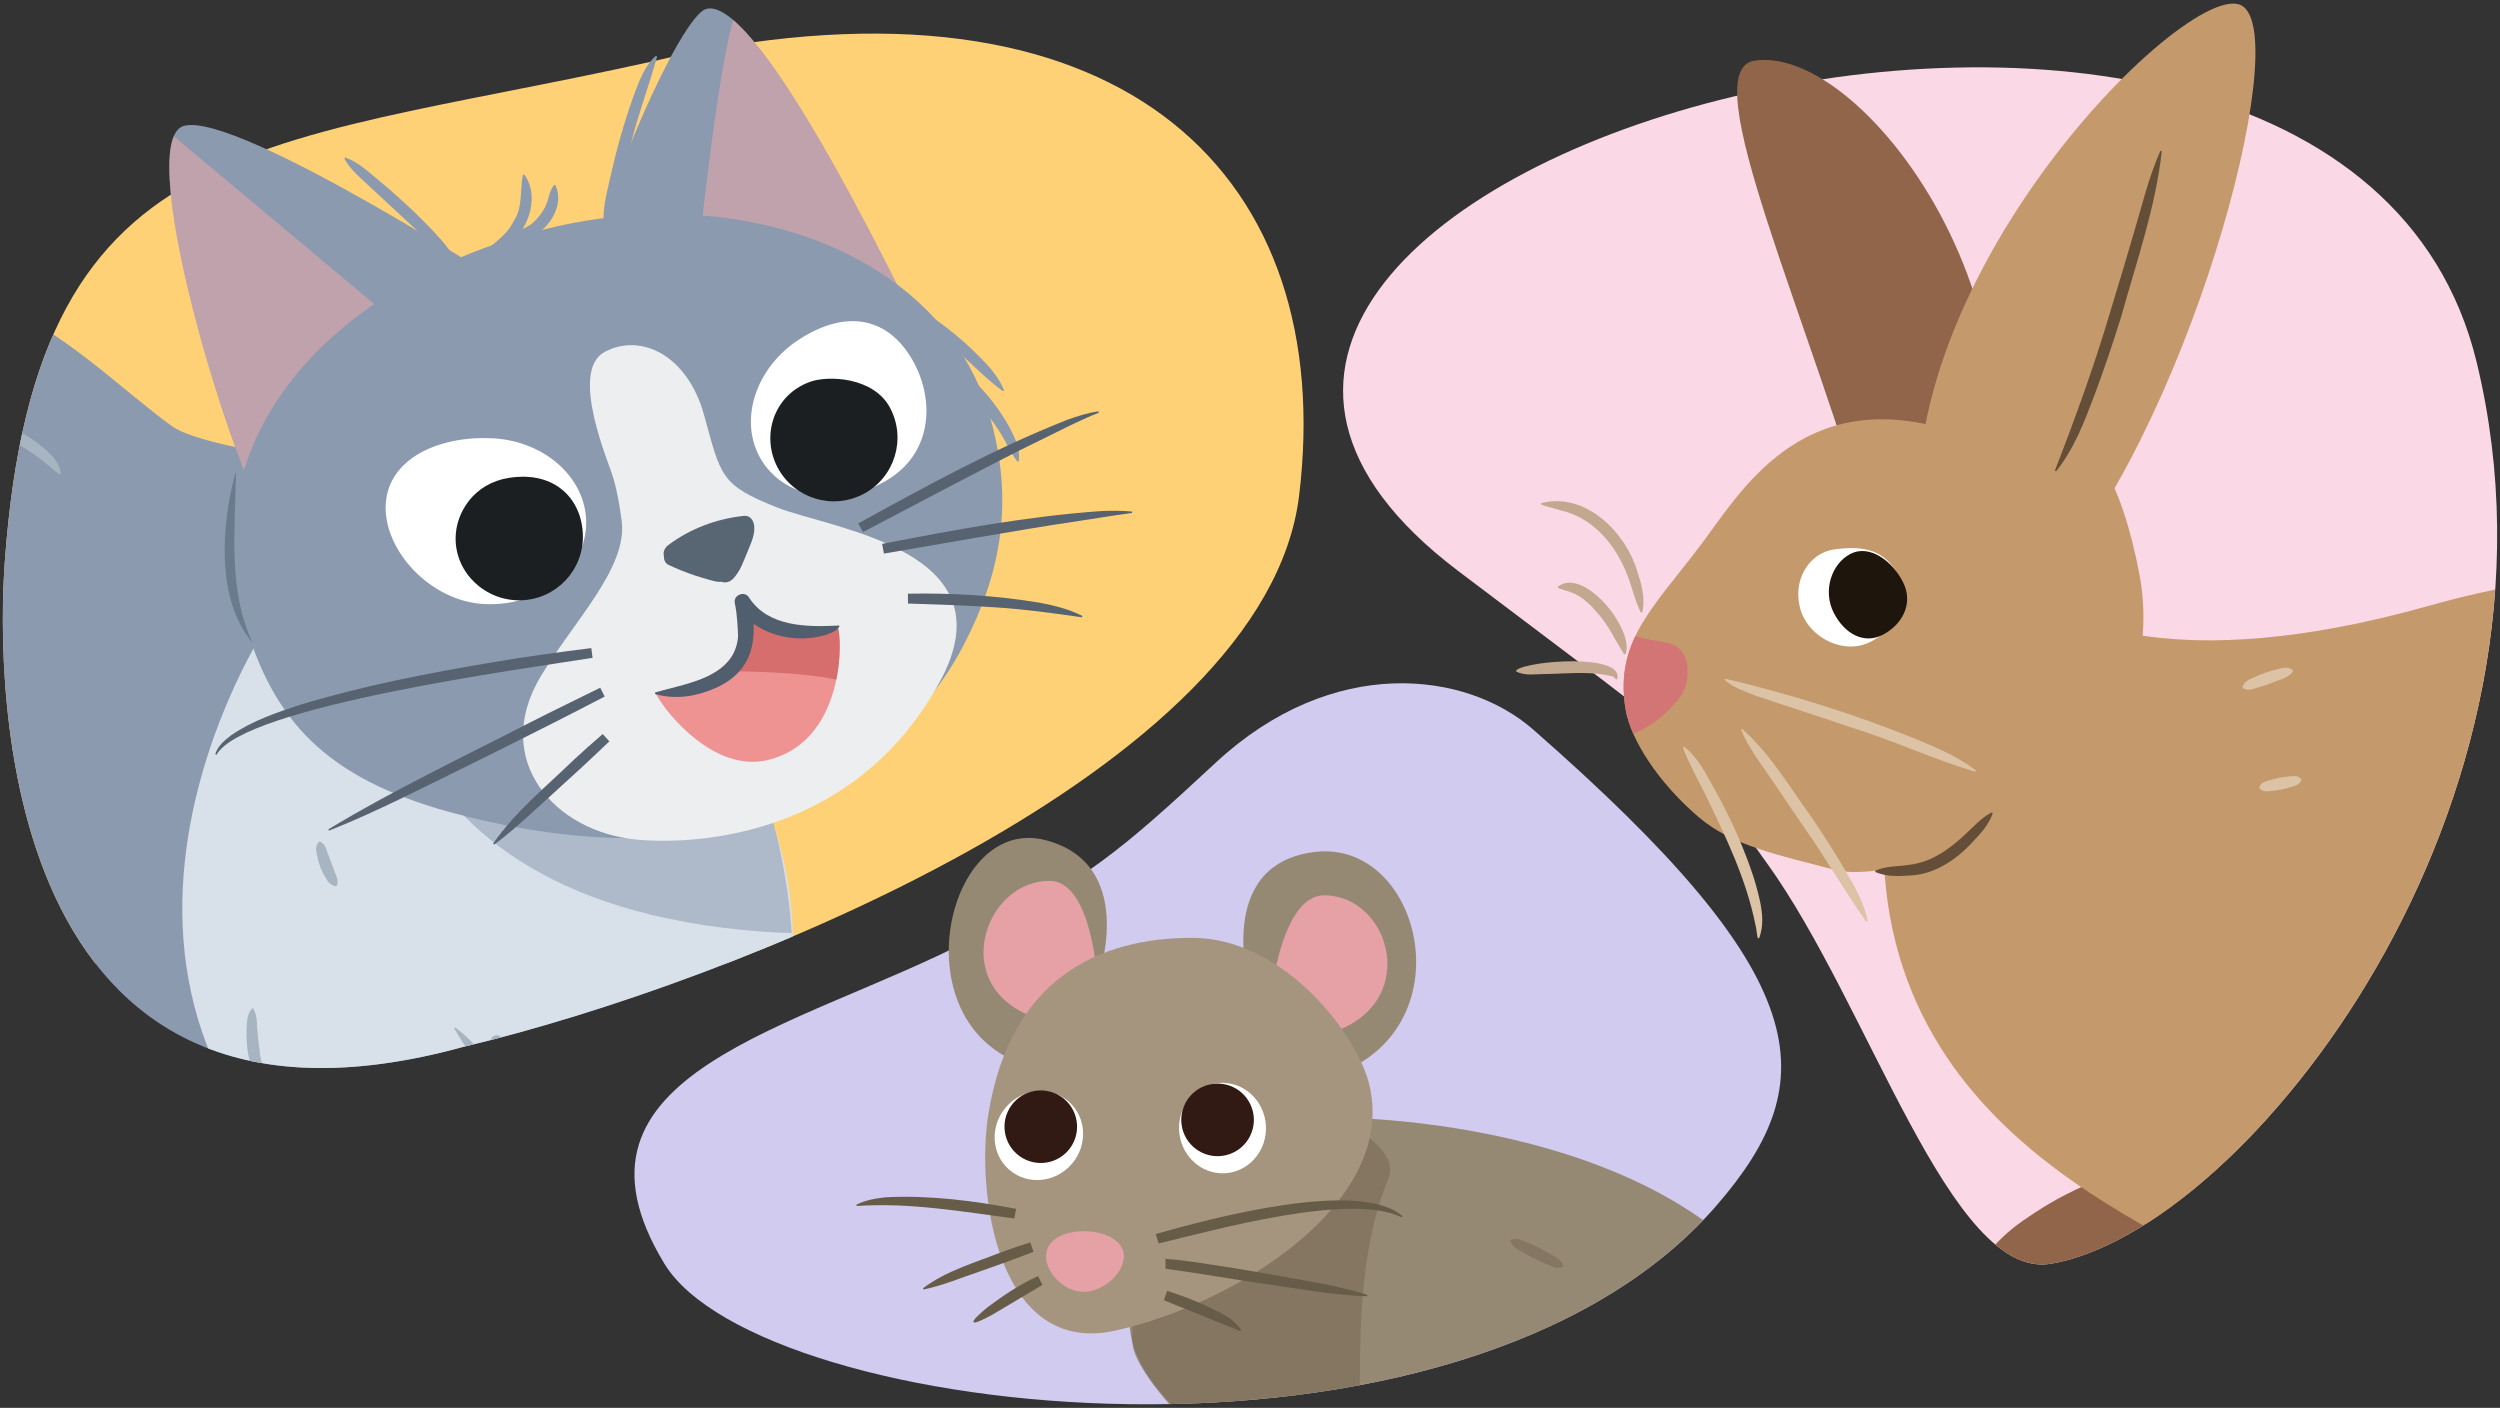 <?xml version="1.0" encoding="utf-8"?>
<!-- Generator: Adobe Illustrator 26.2.1, SVG Export Plug-In . SVG Version: 6.00 Build 0)  -->
<svg version="1.1" id="Artwork" xmlns="http://www.w3.org/2000/svg" xmlns:xlink="http://www.w3.org/1999/xlink" x="0px" y="0px"
	 width="380px" height="214px" viewBox="0 0 380 214" enable-background="new 0 0 380 214" xml:space="preserve">
<rect x="0" y="0" width="380" height="214" fill="#333333" stroke="none"/>
<path fill="#FBD8E6" d="M376.441,55.011c-21.578-88.852-233.555-27.925-154.857,31.733c40.776,30.911,30.464,21.578,46.965,44.426
	c15.624,21.634,27.925,63.466,43.157,60.927C341.175,187.186,392.788,122.323,376.441,55.011z"/>
<g>
	<defs>
		<path id="SVGID_1_" d="M376.441,55.011c-21.578-88.852-233.555-27.925-154.857,31.733c40.776,30.911,30.464,21.578,46.965,44.426
			c15.624,21.634,27.925,63.466,43.157,60.927C341.175,187.186,392.788,122.323,376.441,55.011z"/>
	</defs>
	<clipPath id="SVGID_00000045607350744209920100000004941388550150224264_">
		<use xlink:href="#SVGID_1_"  overflow="visible"/>
	</clipPath>
	<g clip-path="url(#SVGID_00000045607350744209920100000004941388550150224264_)">
		<path fill="#906549" d="M334.167,175.851c-14.025,1.317-22.415,6.732-26.654,9.677c-4.239,2.945-7.869,7.234-9.046,12.396
			c-0.667,2.922-0.397,6.311,1.625,8.394c2.104,2.168,5.545,2.309,8.364,1.262c1.99-0.739,3.78-2.031,5.207-3.663
			c1.324-1.514,1.901-3.417,3.559-4.456c2.071-1.298,4.856-1.863,7.063-3.006c2.413-1.25,4.738-2.689,6.949-4.303"/>
		<path id="XMLID_00000027568992068800567570000000097633146929029304_" fill="#C49A6C" d="M314.245,93.091
			c0,0,15.231,10.155,54.763-0.962C454.714,68.028,486.277,134.135,487.092,171c1.61,72.866-59.302,63.151-59.302,63.151
			s-56.683,0.639-83.219-36.225c-6.689-9.292-59.642-20.791-58.263-72.078C286.819,106.864,314.245,93.091,314.245,93.091z"/>
		<path fill="#C49A6C" d="M334.543,210.957c-2.445,0.866-5.412,1.044-7.737,2.092c-1.861,0.839-2.717,2.738-4.295,4.121
			c-1.702,1.491-3.733,2.574-5.899,3.051c-3.067,0.675-6.62,0.02-8.513-2.551c-1.819-2.47-1.642-6.043-0.557-8.992
			c1.917-5.208,6.262-9.144,11.059-11.589C337.159,190.043,336.939,210.108,334.543,210.957z"/>
		<path fill="#C49A6C" d="M443.455,219.688c0,0-0.031,10.736-5.329,13.961s-55.908-3.467-68.45-1.102
			c-12.542,2.365-26.758,2.119-38.517-1.849c-11.76-3.969-0.496-19.497,22.755-19.304s41.952,2.989,35.53-2.768
			c-13.581-12.174-6.535-33.628,3.011-41.49C402.001,159.274,443.455,219.688,443.455,219.688z"/>
		<g>
			<path fill="#644E38" d="M311.555,211.738c0.43,0.887,0.1,1.438-0.033,2.076c-0.211,0.989-0.663,2.617-0.718,3.572
				c-0.019,0.262,0.045,0.465,0.047,0.59c-0.013,0.121-0.037,0.352,0.301,0.703c0.078,0.644-1.077,0.567-1.426,0.112
				c-1.161-1.698-0.388-3.807,0.257-5.492c0.289-0.62,0.424-1.313,1.37-1.648L311.555,211.738L311.555,211.738z"/>
		</g>
		<g>
			<path fill="#644E38" d="M305.473,198.518c0.685,0.63,0.527,1.174,0.57,1.741c0.028,0.563,0.031,1.122,0.02,1.676
				c-0.137,1.166,0.143,2.22-0.479,3.29c0,0-0.185,0.119-0.185,0.119c-0.455-0.118-0.71-0.489-0.829-0.768
				c-0.415-1.442-0.379-2.954-0.147-4.416c0.112-0.569,0.04-1.159,0.831-1.663L305.473,198.518L305.473,198.518z"/>
		</g>
		<path fill="#C49A6C" d="M332.619,170.912l-13.645,31.871c0,0,11.886,9.524,15.568,8.174c3.683-1.35,13.228-17.591,15.24-29.493
			S341.654,166.317,332.619,170.912z"/>
		<g>
			<path fill="#644E38" d="M345.609,198.027c3.118,3.482,5.653,7.293,8.782,10.621c6.146,6.753,14.241,11.463,23.11,13.602
				c4.44,1.078,8.974,1.468,13.565,2.297l-0.004,0.22c-13.986,1.323-28.689-4.313-37.872-15.026
				c-3.094-3.52-5.887-7.306-7.767-11.595C345.423,198.146,345.609,198.027,345.609,198.027L345.609,198.027z"/>
		</g>
		<g>
			<path fill="#644E38" d="M343.038,200.673c2.872-5.458,6.965-9.992,10.235-15.172c2.979-4.343,5.789-8.889,8.079-13.63
				c0.366-0.665,0.588-1.361,0.975-2.061c0,0,0.217,0.037,0.217,0.037c0.028,3.125-1.536,6.085-2.961,8.786
				c-1.473,2.715-3.114,5.321-4.812,7.88c-1.742,2.529-3.529,5.024-5.406,7.448c-1.887,2.413-3.665,4.921-6.157,6.849
				C343.209,200.812,343.038,200.673,343.038,200.673L343.038,200.673z"/>
		</g>
		<g>
			<path fill="#DCC3A6" d="M340.859,104.413c0.352-0.937,1.026-1.073,1.628-1.384c0.61-0.295,1.231-0.562,1.87-0.789
				c0.639-0.227,1.294-0.41,1.967-0.562c0.655-0.134,1.372-0.428,2.193,0.188v0.22c-0.897,1.142-2.31,1.273-3.55,1.857
				c-0.624,0.222-1.259,0.424-1.903,0.603c-0.651,0.164-1.228,0.512-2.122,0.07L340.859,104.413L340.859,104.413z"/>
		</g>
		<g>
			<path fill="#DCC3A6" d="M343.417,119.639c0.384-0.832,0.935-0.824,1.449-1.005c0.517-0.165,1.04-0.303,1.568-0.409
				c0.529-0.105,1.066-0.169,1.606-0.218c0.541-0.047,1.059-0.204,1.723,0.363l0.043,0.216c-0.394,0.778-0.933,0.833-1.451,0.998
				c-0.518,0.162-1.038,0.31-1.567,0.416c-0.529,0.106-1.064,0.179-1.605,0.226c-0.544,0.03-1.05,0.25-1.724-0.371L343.417,119.639
				L343.417,119.639z"/>
		</g>
	</g>
</g>
<g>
	<g>
		<defs>
			<path id="SVGID_00000163757730347252151780000009355473119633022849_" d="M104.807,8.047C41.149,22.944,5.579,17.49,0.722,85.475
				c-1.269,17.77-1.535,93.302,69.813,73.621c40.437-9.575,121.855-41.888,126.932-83.775
				C203.287,27.306,171.481-5.09,104.807,8.047z"/>
		</defs>
		<clipPath id="SVGID_00000166657915384415777320000002106234376042828965_">
			<use xlink:href="#SVGID_00000163757730347252151780000009355473119633022849_"  overflow="visible"/>
		</clipPath>
		
			<rect x="-5.624" y="-0.839" clip-path="url(#SVGID_00000166657915384415777320000002106234376042828965_)" fill="#FFD176" width="228.477" height="147.241"/>
		<g clip-path="url(#SVGID_00000166657915384415777320000002106234376042828965_)">
			<path fill="#8B9AAF" d="M106.631,176.911l7.581-8.003c0,0,14.741,3.791,5.475,21.059s-41.697,13.057-41.276,10.53
				C78.833,197.971,106.631,176.911,106.631,176.911z"/>
			<path fill="#8B9AAF" d="M64.11,72.052c0,0-32.223-3.104-37.97-7.271C9.983,53.067-5.922,30.952-54.09,45.493
				s-95.429,80.887-50.895,147.233c37.859,29.183,155.887,15.938,188.03,11.562c5.31-0.723,11.841-3.797,15.163-8.003
				c8.853-11.208,28.307-36.47,20.383-63.544C107.684,95.48,64.11,72.052,64.11,72.052z"/>
			<path fill="#D8E1EA" d="M72.936,77.512c0,0-26.956,9.266-32.431,17.69c-1.148,1.766-41.697,65.284,27.798,100.663
				c24.683,12.566,18.953,6.318,18.953,6.318s27.798-18.953,32.01-42.961s-2.106-44.646-14.741-48.436
				C91.89,106.995,72.936,77.512,72.936,77.512z"/>
			<g>
				<defs>
					<path id="SVGID_00000099622182222972437540000014512120599254956694_" d="M64.11,72.052c0,0-32.223-3.104-37.97-7.271
						C9.983,53.067-5.922,30.952-54.09,45.493c-47.097,14.218-93.326,77.962-53.731,142.807c2.029,3.323,4.86,6.069,8.236,8.008
						c42.595,24.462,151.89,12.165,182.631,7.98c5.31-0.723,11.841-3.797,15.163-8.003c8.853-11.208,28.746-28.851,20.217-67.706
						C110.1,90.657,64.11,72.052,64.11,72.052z"/>
				</defs>
				<clipPath id="SVGID_00000098918231650867624830000015062391994640587911_">
					<use xlink:href="#SVGID_00000099622182222972437540000014512120599254956694_"  overflow="visible"/>
				</clipPath>
				<path opacity="0.54" clip-path="url(#SVGID_00000098918231650867624830000015062391994640587911_)" fill="#8B9AAF" d="
					M57.546,84.073c0,0-8.296,50.949,55.197,57.267c60.928,6.062,42.64-42.769,42.64-42.769L57.546,84.073z"/>
			</g>
			<path fill="#8B9AAF" d="M31.239,181.965c0,0,55.341-5.306,57.281,15.584c2.626,28.281-96.23,26.66-98.557,5.358
				C-13.407,172.072,19.025,177.222,31.239,181.965z"/>
			<g>
				<path fill="#A7B4C1" d="M-9.173,48.552c1.402-0.415,2.572,0.267,3.662,0.846c2.754,1.501,4.895,3.992,6.215,6.809
					c0.22,0.58,0.347,1.207,0.31,1.884c-0.003,0.097-0.124,0.153-0.2,0.092c-1.138-0.769-1.618-1.784-2.326-2.697
					c-0.679-0.922-1.46-1.747-2.247-2.554c-1.739-1.887-3.661-2.506-5.458-4.164C-9.29,48.707-9.269,48.578-9.173,48.552
					L-9.173,48.552z"/>
			</g>
			<g>
				<path fill="#A7B4C1" d="M-4.738,63.087c3.461-0.436,13.948,5.005,13.963,8.9c0.008,0.103-0.119,0.165-0.197,0.099
					c-1.173-0.781-2.036-1.729-3.16-2.547c-2.185-1.592-4.638-2.845-7.069-4.063c-1.234-0.628-2.541-1.03-3.606-2.18
					C-4.877,63.228-4.836,63.099-4.738,63.087L-4.738,63.087z"/>
			</g>
			<g>
				<path fill="#A7B4C1" d="M1.512,121.42c-3.027,0.317-5.718-0.775-8.685-0.686c-2.913-0.281-5.554,0.468-8.288,1.3
					c-0.064,0.011-0.125-0.031-0.136-0.094c0.123-0.398,0.452-0.726,0.719-1.059c3.353-2.666,8.326-2.112,12.265-1.37
					c1.457,0.34,2.972,0.562,4.191,1.7C1.652,121.276,1.612,121.409,1.512,121.42L1.512,121.42z"/>
			</g>
			<g>
				<path fill="#6B7B8E" d="M9.337,180.281c4.541,2.922,9.418,4.207,14.742,3.79C19.18,186.703,12.397,184.893,9.337,180.281
					L9.337,180.281z"/>
			</g>
			<g>
				<path fill="#6B7B8E" d="M7.231,190.81c11.724-6.632,28.622-13.043,42.118-9.688c-5.422-0.564-10.91,0.195-16.184,1.326
					C24.28,184.41,15.723,187.534,7.231,190.81L7.231,190.81z"/>
			</g>
			<g>
				<path fill="#A7B4C1" d="M37.975,191.964c1.603-0.773,3.234-0.649,4.855-0.683c1.624-0.021,3.25,0.054,4.877,0.165
					c1.624,0.163,3.252,0.37,4.866,0.737c1.617,0.394,3.441,0.822,4.425,2.33c0.058,0.09-0.033,0.204-0.135,0.174
					c-3.088-0.654-6.132-1.261-9.307-1.439c-3.202-0.46-6.452,0.024-9.576-1.065C37.888,192.148,37.881,192.005,37.975,191.964
					L37.975,191.964z"/>
			</g>
			<g>
				<path fill="#A7B4C1" d="M50.23,198.709c2.977,0.106,6.715,1.793,9.526,2.654c0.928,0.305,0.671,1.725-0.298,1.69
					c-3.592,0.159-7.457,0.002-10.933,0.856c-0.397,0.173-0.073,0.068-0.12-0.21c0.009-0.055-0.004-0.119-0.036-0.165
					c0.081,0.176,0.316,0.433,0.584,0.636c1.041,0.781,2.445,1.361,3.787,2.116c0.056,0.029,0.078,0.098,0.049,0.154
					c-0.761,0.227-1.659,0.001-2.44-0.131c-1.278-0.241-4.458-1.646-3.193-3.374c0.924-0.839,2.11-0.878,3.145-1.107
					c3.061-0.454,6.079-0.523,9.155-0.518c0,0-0.298,1.689-0.298,1.689l-4.597-1.785c-1.532-0.594-3.042-1.251-4.409-2.3
					C50.065,198.854,50.121,198.7,50.23,198.709L50.23,198.709z"/>
			</g>
			<g>
				<path fill="#A7B4C1" d="M69.226,156.198c2.807,2.075,4.952,4.75,6.3,8.036c0.239,0.637,0.368,1.512,0.371,2.199
					c-0.007,0.009,0.031,0.128-0.023-0.068c-0.051-0.136-0.138-0.266-0.253-0.356c0.02,0-0.362-0.3-0.803-0.144
					c-0.432,0.221-0.272,0.187-0.363,0.245c-0.199,0.285-0.099,0.18-0.149,0.254c0.258-2.475,0.495-5.265,0.302-7.7
					c-0.176-0.42,0.053-1.112,0.577-1.251c0.424-0.101,0.469-0.036,0.692,0.025c1.355,0.796,2.319,2.052,3.422,3.124
					c2.011,2.25,4.153,4.361,5.626,7.039c0.05,0.115,0.075,0.215,0.096,0.312c0.001-0.018-0.053-0.083-0.073-0.102
					c-0.14-0.199-0.572-0.273-0.783-0.098c0.627-1.155,1.379-3.201,2.141-4.729c0.045-0.109,0.224-0.064,0.214,0.053
					c-0.129,1.855-0.351,3.653-1.143,5.385c-0.431,0.873-1.523,0.85-1.784-0.185c-2.234-3.308-5.445-6.517-8.408-9.141
					c0.516,0.258,1.271-0.261,1.155-0.904c0.335,2.36,0.01,6.05-0.421,8.7c-0.252,0.802-1.385,0.817-1.642,0.036
					c-0.081-0.297-0.05-0.283-0.065-0.378c0.082-2.256-1.285-4.08-2.483-5.988c-0.89-1.374-1.825-2.738-2.665-4.216
					C69.004,156.251,69.128,156.127,69.226,156.198L69.226,156.198z"/>
			</g>
			<g>
				<path fill="#A7B4C1" d="M98.31,157.919c1.14,0.944,1.445,2.209,1.906,3.408c1.063,3.071,2.035,6.307,1.748,9.61
					c-0.119,0.664-0.433,1.476-1.145,1.833c-0.08,0.042-0.182-0.027-0.172-0.117c0.079-3.718-1.083-7.254-1.98-10.839
					c-0.305-1.228-0.816-2.375-0.563-3.817C98.117,157.903,98.238,157.856,98.31,157.919L98.31,157.919z"/>
			</g>
			<g>
				<path fill="#A7B4C1" d="M104.626,152.438c0.931,0.308,1.023,0.996,1.248,1.598c0.431,1.248,0.555,2.609,0.285,3.915
					c-0.12,0.645-0.259,1.368-1.109,1.73c-0.075,0.032-0.161,0.002-0.2-0.067c-0.461-0.789-0.289-1.269-0.289-1.842
					c-0.006-1.126-0.126-2.23-0.265-3.357c-0.067-0.584-0.331-1.089,0.138-1.903C104.472,152.444,104.553,152.414,104.626,152.438
					L104.626,152.438z"/>
			</g>
			<g>
				<path fill="#A7B4C1" d="M48.668,127.934c0.829,0.446,0.845,1.015,1.074,1.56c0.313,0.799,0.919,2.417,1.206,3.225
					c0.204,0.545,0.524,0.981,0.285,1.857c-0.021,0.08-0.099,0.13-0.178,0.119c-0.908-0.118-1.215-0.721-1.544-1.255
					c-0.677-1.073-1.122-2.271-1.334-3.516c-0.089-0.615-0.35-1.218,0.274-1.956C48.505,127.904,48.598,127.892,48.668,127.934
					L48.668,127.934z"/>
			</g>
			<g>
				<path fill="#A7B4C1" d="M38.509,153.337c0.64,1.091,0.504,2.088,0.6,3.115c0.084,1.019,0.191,2.029,0.327,3.029
					c0.152,2.198,1.107,3.903,1.163,5.999c0.003,0.093-0.102,0.162-0.186,0.118c-1.147-0.557-1.577-1.662-1.967-2.68
					c-0.374-1.039-0.644-2.108-0.802-3.187c-0.146-1.08-0.193-2.166-0.157-3.245c0.056-1.071-0.035-2.176,0.804-3.174
					C38.348,153.241,38.467,153.254,38.509,153.337L38.509,153.337z"/>
			</g>
			<g>
				<path fill="#A7B4C1" d="M45.246,162.146c0.887,0.562,0.949,1.305,1.211,2.005c0.579,1.597,1.081,3.607,1.601,5.218
					c0.09,0.363,0.067,0.711,0.092,1.187c0.003,0.068-0.049,0.126-0.117,0.129c-0.561-0.003-0.963-0.376-1.213-0.684
					c-1.043-1.655-1.583-3.544-1.935-5.441c-0.115-0.751-0.41-1.465,0.145-2.366C45.076,162.12,45.173,162.098,45.246,162.146
					L45.246,162.146z"/>
			</g>
			<g>
				<path fill="#D5DCE0" d="M120.219,144.051c0.828,0.998,0.855,2.048,1.113,3.081c0.805,2.797,1.111,6.157,3.82,7.768
					c0.085,0.04,0.097,0.163,0.022,0.219c-1.184,0.867-2.675-0.285-3.301-1.285c-1.338-1.939-1.845-4.165-2.14-6.42
					c-0.113-1.096-0.379-2.191,0.266-3.347C120.043,143.985,120.163,143.976,120.219,144.051L120.219,144.051z"/>
			</g>
			<g>
				<path fill="#D5DCE0" d="M118.534,157.11c0.789,0.757,0.774,1.541,0.995,2.311c0.392,1.338,0.787,2.984,1.695,3.955
					c0.441,0.394,0.806,0.436,1.801,0.799c0.081,0.029,0.117,0.127,0.074,0.202c-0.57,1.047-2.056,0.93-2.877,0.257
					c-1.6-1.248-2.034-3.096-2.288-4.914c-0.08-0.852-0.306-1.709,0.381-2.6C118.368,157.051,118.474,157.046,118.534,157.11
					L118.534,157.11z"/>
			</g>
			<g>
				<path fill="#A7B4C1" d="M115.573,146.112c0.861,0.031,0.969,0.473,1.248,0.822c0.264,0.357,0.503,0.728,0.714,1.114
					c0.21,0.386,0.383,0.793,0.543,1.207c0.158,0.415,0.414,0.776,0.023,1.491c-0.04,0.072-0.116,0.111-0.193,0.105
					c-0.813-0.058-0.978-0.469-1.241-0.826c-0.261-0.359-0.509-0.724-0.72-1.11c-0.21-0.386-0.392-0.788-0.55-1.203
					c-0.143-0.423-0.456-0.753-0.016-1.494C115.421,146.147,115.497,146.109,115.573,146.112
					C115.573,146.112,115.497,146.109,115.573,146.112z"/>
			</g>
		</g>
	</g>
	<g>
		<path fill="#8B9AAF" d="M90.769,38.525c0.404-7.675,12.522-35.95,16.561-37.162c4.039-1.212,13.33,10.098,31.103,46.048
			S90.769,38.525,90.769,38.525z"/>
		<g>
			<defs>
				<path id="SVGID_00000174603750098058754930000016034697444469898372_" d="M90.769,38.525
					c0.404-7.675,12.522-35.95,16.561-37.162c4.039-1.212,13.33,10.098,31.103,46.048S90.769,38.525,90.769,38.525z"/>
			</defs>
			<clipPath id="SVGID_00000129194438007511484530000003763946878934130588_">
				<use xlink:href="#SVGID_00000174603750098058754930000016034697444469898372_"  overflow="visible"/>
			</clipPath>
			<path opacity="0.51" clip-path="url(#SVGID_00000129194438007511484530000003763946878934130588_)" fill="#F4AAA8" d="
				M106.523,35.294c0,0,3.635-33.93,6.059-34.334c9.173-1.529,24.64,44.432,24.64,44.432S117.833,34.89,106.523,35.294z"/>
		</g>
		<path fill="#8B9AAF" d="M79.459,44.988c0,0-43.328-28.156-51.52-25.852S36.553,76.575,43.3,83.95S79.459,44.988,79.459,44.988z"/>
		<g>
			<defs>
				<path id="SVGID_00000018918348771613096050000016041048239051651474_" d="M79.459,44.988c0,0-43.328-28.156-51.52-25.852
					S36.553,76.575,43.3,83.95S79.459,44.988,79.459,44.988z"/>
			</defs>
			<clipPath id="SVGID_00000171687888424376046950000009411761431831446403_">
				<use xlink:href="#SVGID_00000018918348771613096050000016041048239051651474_"  overflow="visible"/>
			</clipPath>
			<path opacity="0.51" clip-path="url(#SVGID_00000171687888424376046950000009411761431831446403_)" fill="#F4AAA8" d="
				M24.525,19.137L64.11,52.259L43.3,83.95c0,0-22.41-40.982-22.006-42.193C21.697,40.545,24.525,19.137,24.525,19.137z"/>
		</g>
		<path fill="#8B9AAF" d="M150.434,63.191c3.752,13.021,1.719,23.801-3.791,34.537c-5.734,11.172-14.68,18.411-26.113,24.429
			c-16.005,8.424-38.541,5.054-52.227,1.264c-18.659-5.167-26.736-13.738-31.168-29.062c-7.683-26.563,11.243-49.614,42.825-58.748
			S143.274,38.341,150.434,63.191z"/>
		<path fill="#FFFFFF" d="M89.086,80.004c-0.368,6.957-7.31,12.245-15.505,11.811c-8.195-0.433-15.319-8.203-14.951-15.159
			c0.368-6.957,8.088-10.466,16.283-10.033C83.108,67.057,89.454,73.048,89.086,80.004z"/>
		<path fill="#1C1F21" d="M88.599,81.341c0.128,5.342-4.099,9.777-9.441,9.906c-5.342,0.128-9.931-4.097-9.906-9.441
			c0.018-3.923,2.809-8.339,8.089-9.168C84.497,71.512,88.47,75.998,88.599,81.341z"/>
		<path fill="#FFFFFF" d="M115.833,70.08c3.724,5.888,12.365,7.104,19.301,2.718c6.936-4.387,6.918-12.796,3.195-18.683
			c-3.724-5.888-9.743-7.025-16.679-2.638C114.714,55.863,112.11,64.192,115.833,70.08z"/>
		<path fill="#EDEEEF" d="M93.153,72.457c-0.421-1.685-6.739-16.005-1.264-18.953c5.475-2.948,12.636,0.421,15.163,9.687
			s2.527,10.53,10.951,13.899c8.424,3.369,35.817,6.428,24.85,26.535c-12.636,23.165-36.222,24.85-45.909,24.008
			c-12.651-1.1-22.375-12.127-14.741-24.85c5.054-8.424,13.223-16.501,12.293-23.613C93.89,74.537,93.153,72.457,93.153,72.457z"/>
		<path fill="#1C1F21" d="M118.191,71.054c2.501,4.723,8.357,6.523,13.08,4.022s6.523-8.357,4.022-13.08s-9.446-4.954-12.179-3.956
			C117.5,60.089,115.689,66.331,118.191,71.054z"/>
		<path fill="#586572" d="M114.627,79.857c-0.093-0.751-0.601-1.489-1.451-1.451c-0.038,0.002-0.077,0.012-0.116,0.016
			c-0.024,0.001-0.046-0.005-0.07-0.002c-4.126,0.458-8.084,1.933-11.411,4.438c-0.532,0.401-0.841,1.027-0.659,1.656
			c-0.036,0.539,0.174,1.105,0.691,1.346c1.293,0.603,2.617,1.145,3.97,1.598c0.617,0.207,1.241,0.395,1.869,0.566
			c0.68,0.185,1.501,0.497,2.208,0.403c0.146,0.056,0.301,0.096,0.48,0.096c0.32,0.001,0.637-0.078,0.911-0.247
			c0.445-0.273,0.779-0.76,1.067-1.184c0.469-0.69,0.782-1.473,1.1-2.24c0.317-0.764,0.64-1.526,0.941-2.296
			C114.489,81.71,114.741,80.775,114.627,79.857z"/>
		<path fill="#EF9292" d="M99.662,105.376c-0.377-0.753,15.819-0.753,13.183-13.936c6.026,7.156,13.628,4.451,14.313,3.767
			c0.753-0.753,2.26,17.326-10.546,20.339C108.604,117.43,101.188,108.427,99.662,105.376z"/>
		<path fill="#D66E6E" d="M127.109,103.319c0.937-4.537,0.409-8.472,0.049-8.112c-0.685,0.685-8.286,3.39-14.313-3.767
			c0.914,4.57-0.437,7.554-2.574,9.536c0.865,0.681,1.52,1.07,1.52,1.07S121.618,102.047,127.109,103.319z"/>
		<g>
			<path fill="#8B9AAF" d="M91.782,34.106c-0.23-2.35,0.404-4.51,0.873-6.704c0.983-4.392,2.163-8.735,3.709-12.97
				c0.801-2.088,1.542-4.338,3.331-5.95l0.183,0.122c-1.174,4.248-2.77,8.483-3.849,12.75c0,0-1.8,6.442-1.8,6.442
				c-0.619,2.147-1.022,4.34-2.233,6.358C91.997,34.153,91.782,34.106,91.782,34.106L91.782,34.106z"/>
		</g>
		<g>
			<path fill="#8B9AAF" d="M72.897,39.081c1.732-1.995,3.968-3.009,5.124-5.365c1.494-2.226,0.969-4.526,1.443-7.138
				c0,0,0.213-0.059,0.213-0.059c2.598,3.582,0.396,8.867-2.879,11.246c-1.107,0.813-2.28,1.679-3.822,1.522
				C72.975,39.287,72.897,39.081,72.897,39.081L72.897,39.081z"/>
		</g>
		<g>
			<path fill="#8B9AAF" d="M76.724,36.231c1.738-1.294,3.457-1.287,4.9-2.996c0.603-0.66,1.139-1.407,1.451-2.294
				c0.372-0.879,0.397-1.803,1.123-2.813h0.22c1.533,3.221-1.248,7.189-4.359,8.231c-1.052,0.364-2.189,0.76-3.33,0.092
				C76.73,36.451,76.724,36.231,76.724,36.231L76.724,36.231z"/>
		</g>
		<g>
			<path fill="#505E6D" d="M99.666,105.23c4.864-1.409,11.978-2.257,12.521-8.456c-0.026-1.106-0.15-3.566-0.491-5.052
				c-0.306-1.293,1.519-2.006,2.176-0.868c2.872,4.435,8.763,4.473,13.516,4.233c0.088-0.025,0.21,0.007,0.219,0.116
				c-0.404,0.708-1.282,0.978-1.944,1.256c-4.131,1.31-9.117,0.414-12.329-2.62c-0.557-0.544-1.032-1.042-1.516-1.812l2.174-0.877
				c1.333,5.751,0.639,10.835-5.245,13.439c-2.868,1.274-6.049,1.78-9.089,0.933C99.516,105.482,99.516,105.262,99.666,105.23
				L99.666,105.23z"/>
		</g>
		<g>
			<path fill="#8B9AAF" d="M52.474,23.937c1.961,0.691,3.359,2.054,4.869,3.28c3.001,2.491,5.882,5.118,8.558,7.965
				c1.31,1.431,2.77,2.858,3.337,4.89c0,0-0.185,0.119-0.185,0.119c-1.425-0.988-3.061-2.672-4.294-3.877
				c-2.118-1.96-6.377-5.913-8.489-7.88c-1.4-1.339-2.937-2.514-3.937-4.329L52.474,23.937L52.474,23.937z"/>
		</g>
		<g>
			<path fill="#8B9AAF" d="M132.367,43.715c2.283,0.223,4.16,1.389,6.047,2.449c3.767,2.17,7.278,4.823,10.327,7.926
				c1.547,1.523,3.039,3.156,3.886,5.241c0,0-0.172,0.138-0.172,0.138c-3.524-2.555-6.141-5.81-9.707-8.257
				c-1.668-1.298-3.407-2.505-5.18-3.663c-1.774-1.174-3.662-2.083-5.287-3.632L132.367,43.715L132.367,43.715z"/>
		</g>
		<g>
			<path fill="#8B9AAF" d="M143.133,54.261c1.767,0.503,2.93,1.759,4.166,2.898c2.458,2.334,4.657,4.977,6.25,7.997
				c0.775,1.508,1.554,3.147,1.309,4.96c0,0-0.214,0.051-0.214,0.051c-1.072-1.411-1.656-2.826-2.494-4.218
				c-1.718-2.749-3.82-5.25-6.008-7.651c-1.099-1.223-2.356-2.249-3.148-3.865C142.995,54.432,143.133,54.261,143.133,54.261
				L143.133,54.261z"/>
		</g>
		<g>
			<path fill="none" d="M111.791,102.046c0,0-0.655-0.389-1.52-1.07c-4.028,3.736-10.855,3.908-10.609,4.4
				c1.525,3.051,8.942,12.054,16.949,10.17c6.692-1.575,9.472-7.262,10.497-12.227C121.618,102.047,111.791,102.046,111.791,102.046
				z"/>
		</g>
		<g>
			<path fill="#576370" d="M90.069,99.996c-9.97,1.593-52.997,7.334-57.15,14.719c0,0-0.202-0.067-0.202-0.067
				c0.373-1.294,1.466-2.159,2.466-2.92c3.153-2.157,6.809-3.408,10.396-4.587c9.629-2.92,19.502-4.83,29.406-6.492
				c4.947-0.838,9.912-1.51,14.896-2.141C89.88,98.508,90.069,99.996,90.069,99.996L90.069,99.996z"/>
		</g>
		<g>
			<path fill="#576370" d="M49.909,126.065c9.579-5.831,20.932-11.23,30.888-16.363c3.459-1.765,6.961-3.442,10.44-5.168
				c0,0,0.675,1.34,0.675,1.34c-9.945,5.183-21.115,10.693-31.248,15.646c-3.502,1.679-7.03,3.306-10.658,4.735
				C50.005,126.256,49.909,126.065,49.909,126.065L49.909,126.065z"/>
		</g>
		<g>
			<path fill="#576370" d="M134.079,82.671c10.975-2.122,22.015-4.186,33.178-4.983c1.601-0.076,3.219-0.084,4.823,0.068v0.214
				c-3.165,0.421-6.292,0.956-9.441,1.427c-6.369,0.917-21.732,3.639-28.282,4.748C134.358,84.145,134.079,82.671,134.079,82.671
				L134.079,82.671z"/>
		</g>
		<g>
			<path fill="#576370" d="M138.005,90.239c6.722-0.124,13.441,0.271,20.076,1.386c2.202,0.418,4.42,0.966,6.443,2.006
				c0,0-0.068,0.203-0.068,0.203c-4.407-0.639-8.739-1.234-13.174-1.517c-3.841-0.278-9.367-0.459-13.27-0.577
				C138.014,91.739,138.005,90.239,138.005,90.239L138.005,90.239z"/>
		</g>
		<g>
			<path fill="#6B7B8E" d="M35.872,71.615c-0.099,8.792-1.297,17.942,2.527,26.114C32.753,91.133,33.636,79.481,35.872,71.615
				L35.872,71.615z"/>
		</g>
	</g>
</g>
<g opacity="0.64">
	<path fill="#7A6C57" d="M156.757,184.421c0.084-1.421,0.982-2.306,1.761-3.24c1.613-1.882,3.627-3.47,5.992-4.334
		c1.18-0.411,2.529-0.751,3.763-0.091v0.22c-1.14,0.718-2.128,0.9-3.154,1.359c-2.012,0.994-3.782,2.421-5.425,3.965
		c-0.849,0.787-1.486,1.716-2.753,2.243C156.94,184.543,156.757,184.421,156.757,184.421L156.757,184.421z"/>
</g>
<g opacity="0.64">
	<path fill="#7A6C57" d="M161.827,197.126c-0.507-0.632-0.227-0.879-0.113-1.197c0.359-0.848,1.076-1.619,2.027-1.83
		c0.241-0.011,0.542,0.091,0.723,0.428v0.22c-0.131,0.355-0.133,0.52-0.181,0.631c-0.357,0.465-0.77,1.012-1.208,1.436
		c-0.222,0.203-0.259,0.491-1.051,0.411C162.024,197.224,161.827,197.126,161.827,197.126L161.827,197.126z"/>
</g>
<g>
	<g>
		<defs>
			<path id="SVGID_00000065756273706836035830000014169042959110555827_" d="M260.933,183.213
				c16.501-19.04,15.243-34.579-27.925-72.351c-10.155-8.885-30.464-11.424-48.234,5.077c-14.345,13.32-19.264,17.464-36.81,26.656
				c-26.656,13.963-64.735,20.309-46.965,49.504C115.473,215.877,221.952,228.19,260.933,183.213z"/>
		</defs>
		<clipPath id="SVGID_00000002384124618292805030000014439581431315242668_">
			<use xlink:href="#SVGID_00000065756273706836035830000014169042959110555827_"  overflow="visible"/>
		</clipPath>
		<path clip-path="url(#SVGID_00000002384124618292805030000014439581431315242668_)" fill="#D0CBEF" d="M298.536,184.826
			c19.967-22.448,8.072-46.215-41.218-87.075c-15.095-12.513-42.669-8.596-65.052,3.689c-20.639,10.903-36.771,31.381-57.561,42.6
			c-31.583,17.045-76.156,25.832-56.643,58.527C93.956,229.198,251.367,237.854,298.536,184.826z"/>
		<g clip-path="url(#SVGID_00000002384124618292805030000014439581431315242668_)">
			<path fill="#968974" d="M204.38,169.919c0,0,59.76,0,71.712,38.512s-3.984,55.776-26.56,59.76s-67.728,0-70.384-11.952
				c-2.656-11.952,3.984-35.856,2.656-38.512s-13.28-10.624-9.296-21.248S192.428,167.263,204.38,169.919z"/>
			<path opacity="0.64" fill="#7A6C57" d="M201.275,169.25c0,0,12.008,4.471,9.745,9.965c-9.296,22.576,1.328,54.448-10.624,50.464
				c-11.952-3.984-25.232-17.264-27.888-23.904s7.968-23.904,11.952-27.888C188.444,173.903,201.275,169.25,201.275,169.25z"/>
			<g opacity="0.64">
				<path fill="#7A6C57" d="M237.531,192.594c-0.995,0.331-1.607-0.106-2.306-0.369c-0.691-0.278-1.37-0.581-2.034-0.913
					c-0.664-0.332-1.309-0.703-1.947-1.086c-0.637-0.386-1.324-0.671-1.682-1.617l0.098-0.197c0.971-0.281,1.611,0.097,2.302,0.375
					c0.69,0.281,1.373,0.574,2.037,0.906c0.664,0.332,1.313,0.693,1.95,1.079c0.629,0.401,1.346,0.629,1.678,1.623L237.531,192.594
					L237.531,192.594z"/>
			</g>
		</g>
	</g>
	<g>
		<g>
			<path fill="#968974" d="M167.062,148.107c0,0,5.75-16.794-8.158-20.409c-15.704-4.082-22.79,30.348-0.837,34.739L167.062,148.107
				z"/>
			<path fill="#E5A1A6" d="M166.883,149.698c0,0-0.75-15.801-7.336-15.801c-10.985,0-16.274,19.214,1.675,21.652L166.883,149.698z"
				/>
		</g>
		<g>
			<path fill="#968974" d="M189.98,150.302c0,0-5.605-18.87,9.799-20.795c17.563-2.195,24.318,31.524-2.195,35.125L189.98,150.302z"
				/>
			<path fill="#E5A1A6" d="M193.118,151.894c0,0,1.554-15.801,8.14-15.801c10.985,0,15.47,19.214-2.479,21.652L193.118,151.894z"/>
		</g>
		<path fill="#A5957F" d="M208.2,165.15c-1.734-7.801-13.016-22.598-27-22.598c-13.984,0-27.506,6.019-30.935,26.593
			c-1.998,11.987,1.297,37.102,19.277,33.106S212.196,183.13,208.2,165.15z"/>
		<g>
			
				<ellipse transform="matrix(0.999 -0.052 0.052 0.999 -8.655 9.882)" fill="#FFFFFF" cx="185.747" cy="171.416" rx="6.604" ry="6.875"/>
			
				<ellipse transform="matrix(0.971 -0.24 0.24 0.971 -35.444 49.411)" fill="#311914" cx="185.043" cy="170.156" rx="5.516" ry="5.515"/>
		</g>
		<g>
			
				<ellipse transform="matrix(0.655 -0.756 0.756 0.655 -76.03 178.829)" fill="#FFFFFF" cx="157.845" cy="172.685" rx="6.875" ry="6.604"/>
			
				<ellipse transform="matrix(0.5 -0.866 0.866 0.5 -69.243 222.624)" fill="#311914" cx="158.211" cy="171.29" rx="5.515" ry="5.516"/>
		</g>
		<path fill="#E5A1A6" d="M170.835,190.958c0,2.544-3.151,5.401-6.113,5.401s-5.724-2.858-5.724-5.401
			c0-2.544,2.762-3.81,5.724-3.81S170.835,188.415,170.835,190.958z"/>
		<g>
			<path fill="#675C47" d="M154.177,185.22c-7.841-1.049-16.041-2.474-23.95-1.906c0,0-0.068-0.202-0.068-0.202
				c1.402-0.692,2.965-0.974,4.513-1.128c6.635-0.332,13.265,0.523,19.771,1.76C154.443,183.744,154.177,185.22,154.177,185.22
				L154.177,185.22z"/>
		</g>
		<g>
			<path fill="#675C47" d="M157.095,190.268c-2.739,1.069-5.509,2.07-8.287,3.035c-2.794,0.942-5.478,2.082-8.413,2.699
				c0,0-0.096-0.191-0.096-0.191c3.591-2.699,7.985-3.908,12.101-5.55c1.386-0.511,2.788-0.969,4.202-1.409L157.095,190.268
				L157.095,190.268z"/>
		</g>
		<g>
			<path fill="#675C47" d="M175.678,187.57c8.11-2.301,30.925-8.484,37.501-2.712c0,0-0.135,0.166-0.135,0.166
				c-7.778-3.824-28.239,1.898-36.946,3.986C176.098,189.01,175.678,187.57,175.678,187.57L175.678,187.57z"/>
		</g>
		<g>
			<path fill="#675C47" d="M207.829,197.032c-4.518-0.086-10.918-1.216-15.436-1.861c-4.953-0.699-10.302-1.673-15.236-2.324
				c0,0,0-1.5,0-1.5c2.752,0.189,5.157,0.606,7.819,1.002c4.452,0.665,10.825,1.83,15.318,2.638c2.543,0.493,5.076,1.05,7.57,1.833
				L207.829,197.032L207.829,197.032z"/>
		</g>
		<g>
			<path fill="#675C47" d="M177.402,196.22c2.043,0.62,4.019,1.389,5.959,2.281c1.913,0.976,4.087,1.743,5.297,3.676
				c0,0-0.151,0.151-0.151,0.151c-3.876-1.587-7.722-3.127-11.604-4.693C176.903,197.634,177.402,196.22,177.402,196.22
				L177.402,196.22z"/>
		</g>
		<g>
			<path fill="#675C47" d="M158.453,195.307c-1.702,1.01-6.001,3.564-7.644,4.542c-3.496,1.93-3.821,1.415-0.746-1.115
				c2.437-1.811,4.919-3.509,7.719-4.769C157.783,193.966,158.453,195.307,158.453,195.307L158.453,195.307z"/>
		</g>
	</g>
</g>
<g>
	<path fill="#C1A88F" d="M249.399,93.099c-0.946-1.935-1.308-3.883-2.07-5.747c-1.765-4.558-5.193-8.67-10.109-9.777
		c-0.945-0.299-1.919-0.504-2.943-0.876c0,0,0-0.22,0-0.22c6.672-1.731,12.768,4.336,14.574,10.31
		c0.656,2.016,1.283,4.117,0.767,6.293L249.399,93.099L249.399,93.099z"/>
</g>
<g>
	<path fill="#C1A88F" d="M236.789,89.176c3.949-3.116,11.724,6.559,10.291,10.261c0,0-0.22,0-0.22,0
		c-1.374-2.132-2.348-4.422-4.071-6.291c-0.977-1.169-2.062-2.214-3.395-2.877c-0.859-0.359-1.629-0.557-2.552-0.879
		C236.842,89.39,236.789,89.176,236.789,89.176L236.789,89.176z"/>
</g>
<g>
	<path fill="#C1A88F" d="M230.469,101.866c1.78-1.466,16.495-2.601,15.342,1.383c0,0-0.22-0.007-0.22-0.007
		c-0.183-0.309-0.407-0.383-0.646-0.461c-3.373-0.84-6.972-0.344-10.437-0.321c-1.326,0.013-2.627,0.28-4.039-0.374V101.866
		L230.469,101.866z"/>
</g>
<g>
	<path fill="#576370" d="M74.945,128.24c3.381-4.882,8.039-8.639,12.268-12.744c1.437-1.338,2.91-2.635,4.396-3.92l1.009,1.11
		c-2.826,2.716-5.709,5.374-8.62,7.997c-2.931,2.609-5.709,5.351-8.894,7.699C75.104,128.382,74.945,128.24,74.945,128.24
		L74.945,128.24z"/>
</g>
<g>
	<path fill="#576370" d="M130.461,79.553c10.305-5.663,20.666-11.354,31.616-15.686c1.583-0.575,3.21-1.115,4.905-1.344
		c0,0,0.042,0.209,0.042,0.209c-3.107,1.209-6.052,2.803-9.064,4.257c-6.1,2.927-20.581,10.658-26.779,13.88
		C131.181,80.869,130.461,79.553,130.461,79.553L130.461,79.553z"/>
</g>
<g>
	<g>
		<g>
			<path fill="#906549" d="M285.059,83.665c-10.022-35.634-27.715-73.03-18.371-74.446c17.944-2.72,51.447,45.395,29.277,81.872"/>
			<g>
				<defs>
					<path id="XMLID_00000081640305245776372840000015406014197384170412_" d="M314.206,120.322
						c-7.267,6.206-27.443,14.001-35.433,11.872c-7.943-2.117-15.398-3.561-20.564-7.98c-6.108-5.225-10.36-11.735-11.133-16.482
						c-1.684-10.336,4.357-15.502,11.385-24.826c6.069-8.051,15.234-24.38,37.744-17.536c14.489,4.405,21.646,2.904,21.646,2.904
						s4.597,4.175,7.383,19.269C327.742,101.123,321.523,114.073,314.206,120.322z"/>
				</defs>
				<use xlink:href="#XMLID_00000081640305245776372840000015406014197384170412_"  overflow="visible" fill="#C49A6C"/>
				<clipPath id="XMLID_00000086652601690635669700000000960340734619098274_">
					<use xlink:href="#XMLID_00000081640305245776372840000015406014197384170412_"  overflow="visible"/>
				</clipPath>
				<path clip-path="url(#XMLID_00000086652601690635669700000000960340734619098274_)" fill="#D37575" d="M240.569,108.018
					c-0.014-0.579,0.134-1.086,0.401-1.523c-0.31-0.548-0.524-1.152-0.572-1.817c-0.088-1.216,0.306-2.363,0.989-3.261
					c-0.009-0.545,0.111-1.089,0.37-1.568c-0.044-0.019-0.091-0.033-0.134-0.053c-1.111-0.497-1.881-1.808-1.361-3.089
					c0.507-1.248,1.78-1.921,3.013-1.507c1.525,0.367,3.013,0.89,4.527,1.302c0.694,0.189,1.391,0.368,2.092,0.531
					c0.146,0.034,0.293,0.067,0.439,0.099c0.098,0.02,0.215,0.043,0.257,0.051c0.383,0.076,0.766,0.147,1.152,0.211
					c1.012,0.169,2.012,0.254,2.913,0.788c1.014,0.602,1.653,1.712,1.822,2.913c0.051,0.368,0.04,0.724,0.003,1.074
					c0.035,0.599-0.015,1.21-0.166,1.792c-0.426,1.631-1.593,2.908-2.744,4.054c-1.167,1.162-2.536,2.151-3.97,2.914
					c-1.508,0.802-3.329,1.232-4.921,0.559c-0.398-0.168-0.749-0.399-1.068-0.663c-0.458-0.085-0.916-0.213-1.344-0.348
					C241.257,110.161,240.595,109.078,240.569,108.018z"/>
			</g>
			<path fill="#C49A6C" d="M310.113,89.997c22.049-23.329,38.793-84.698,30.595-89.169c-8.198-4.471-57.473,44.891-47.98,86.012"/>
			<g>
				<path fill="#644E38" d="M328.594,22.978c-0.955,8.568-3.815,16.7-6.113,24.958c-1.275,4.093-2.63,8.165-4.145,12.186
					c-1.519,3.995-3.064,8.103-5.808,11.516c0,0-0.189-0.114-0.189-0.114c3.057-7.818,6.045-16.085,8.412-24.119
					c1.264-4.075,2.464-8.171,3.671-12.268c1.214-4.097,2.2-8.249,3.958-12.212L328.594,22.978L328.594,22.978z"/>
			</g>
		</g>
		<g>
			<g>
				<path fill="#FFFFFF" d="M288.858,88.014c1.891,3.735-0.379,7.339-4.457,9.496c-4.078,2.157-9.308-0.563-10.638-4.59
					c-1.536-4.652,1.251-8.889,5.027-9.41C284.496,82.723,286.967,84.278,288.858,88.014z"/>
			</g>
			<path fill="#1E150C" d="M289.264,88.495c1.646,3.269-0.161,6.458-3.046,7.976s-5.869-0.112-7.515-3.381
				c-1.646-3.269-0.347-7.367,2.539-8.885S287.618,85.226,289.264,88.495z"/>
		</g>
		<g>
			<path fill="#644E38" d="M285.05,132.33c1.743-0.745,3.481-0.604,5.131-0.874c3.409-0.402,6.067-2.335,8.532-4.629
				c1.269-1.149,2.358-2.485,4.024-3.344c0,0,0.167,0.143,0.167,0.143c-0.634,1.761-1.83,3.064-3.063,4.347
				c-2.407,2.645-5.773,4.954-9.474,5.096c-1.817,0.128-3.576,0.213-5.317-0.519C285.05,132.55,285.05,132.33,285.05,132.33
				L285.05,132.33z"/>
		</g>
	</g>
	<g>
		<path fill="#DCC3A6" d="M262.28,103.168c9.852,2.341,19.612,5.374,29.01,9.198c3.131,1.314,6.3,2.629,9.041,4.744l-0.099,0.197
			c-6.519-1.963-12.573-4.813-19.066-6.812c-4.788-1.656-9.636-3.152-14.434-4.801c-1.583-0.636-3.329-1.194-4.608-2.371
			C262.124,103.323,262.28,103.168,262.28,103.168L262.28,103.168z"/>
	</g>
	<g>
		<path fill="#DCC3A6" d="M264.829,110.795c4.394,3.953,7.322,9.067,10.773,13.782c1.623,2.424,3.201,4.883,4.683,7.406
			c1.471,2.512,3.032,5.059,3.597,8.029c0,0-0.202,0.087-0.202,0.087c-3.407-4.75-6.186-9.762-9.576-14.509
			c0,0-4.89-7.202-4.89-7.202c-1.622-2.411-3.418-4.69-4.561-7.46L264.829,110.795L264.829,110.795z"/>
	</g>
	<g>
		<path fill="#DCC3A6" d="M255.956,113.478c2.214,1.705,3.324,4.163,4.67,6.49c1.281,2.322,2.466,4.695,3.541,7.126
			c1.039,2.446,2.023,4.923,2.756,7.503c0.697,2.574,1.451,5.397,0.466,8.015c0,0-0.217-0.036-0.217-0.036
			c-0.167-0.682-0.154-1.295-0.33-1.926c-1.391-7.013-4.554-13.522-7.653-19.928c-1.177-2.336-2.449-4.63-3.379-7.08
			C255.809,113.642,255.956,113.478,255.956,113.478L255.956,113.478z"/>
	</g>
</g>
</svg>
